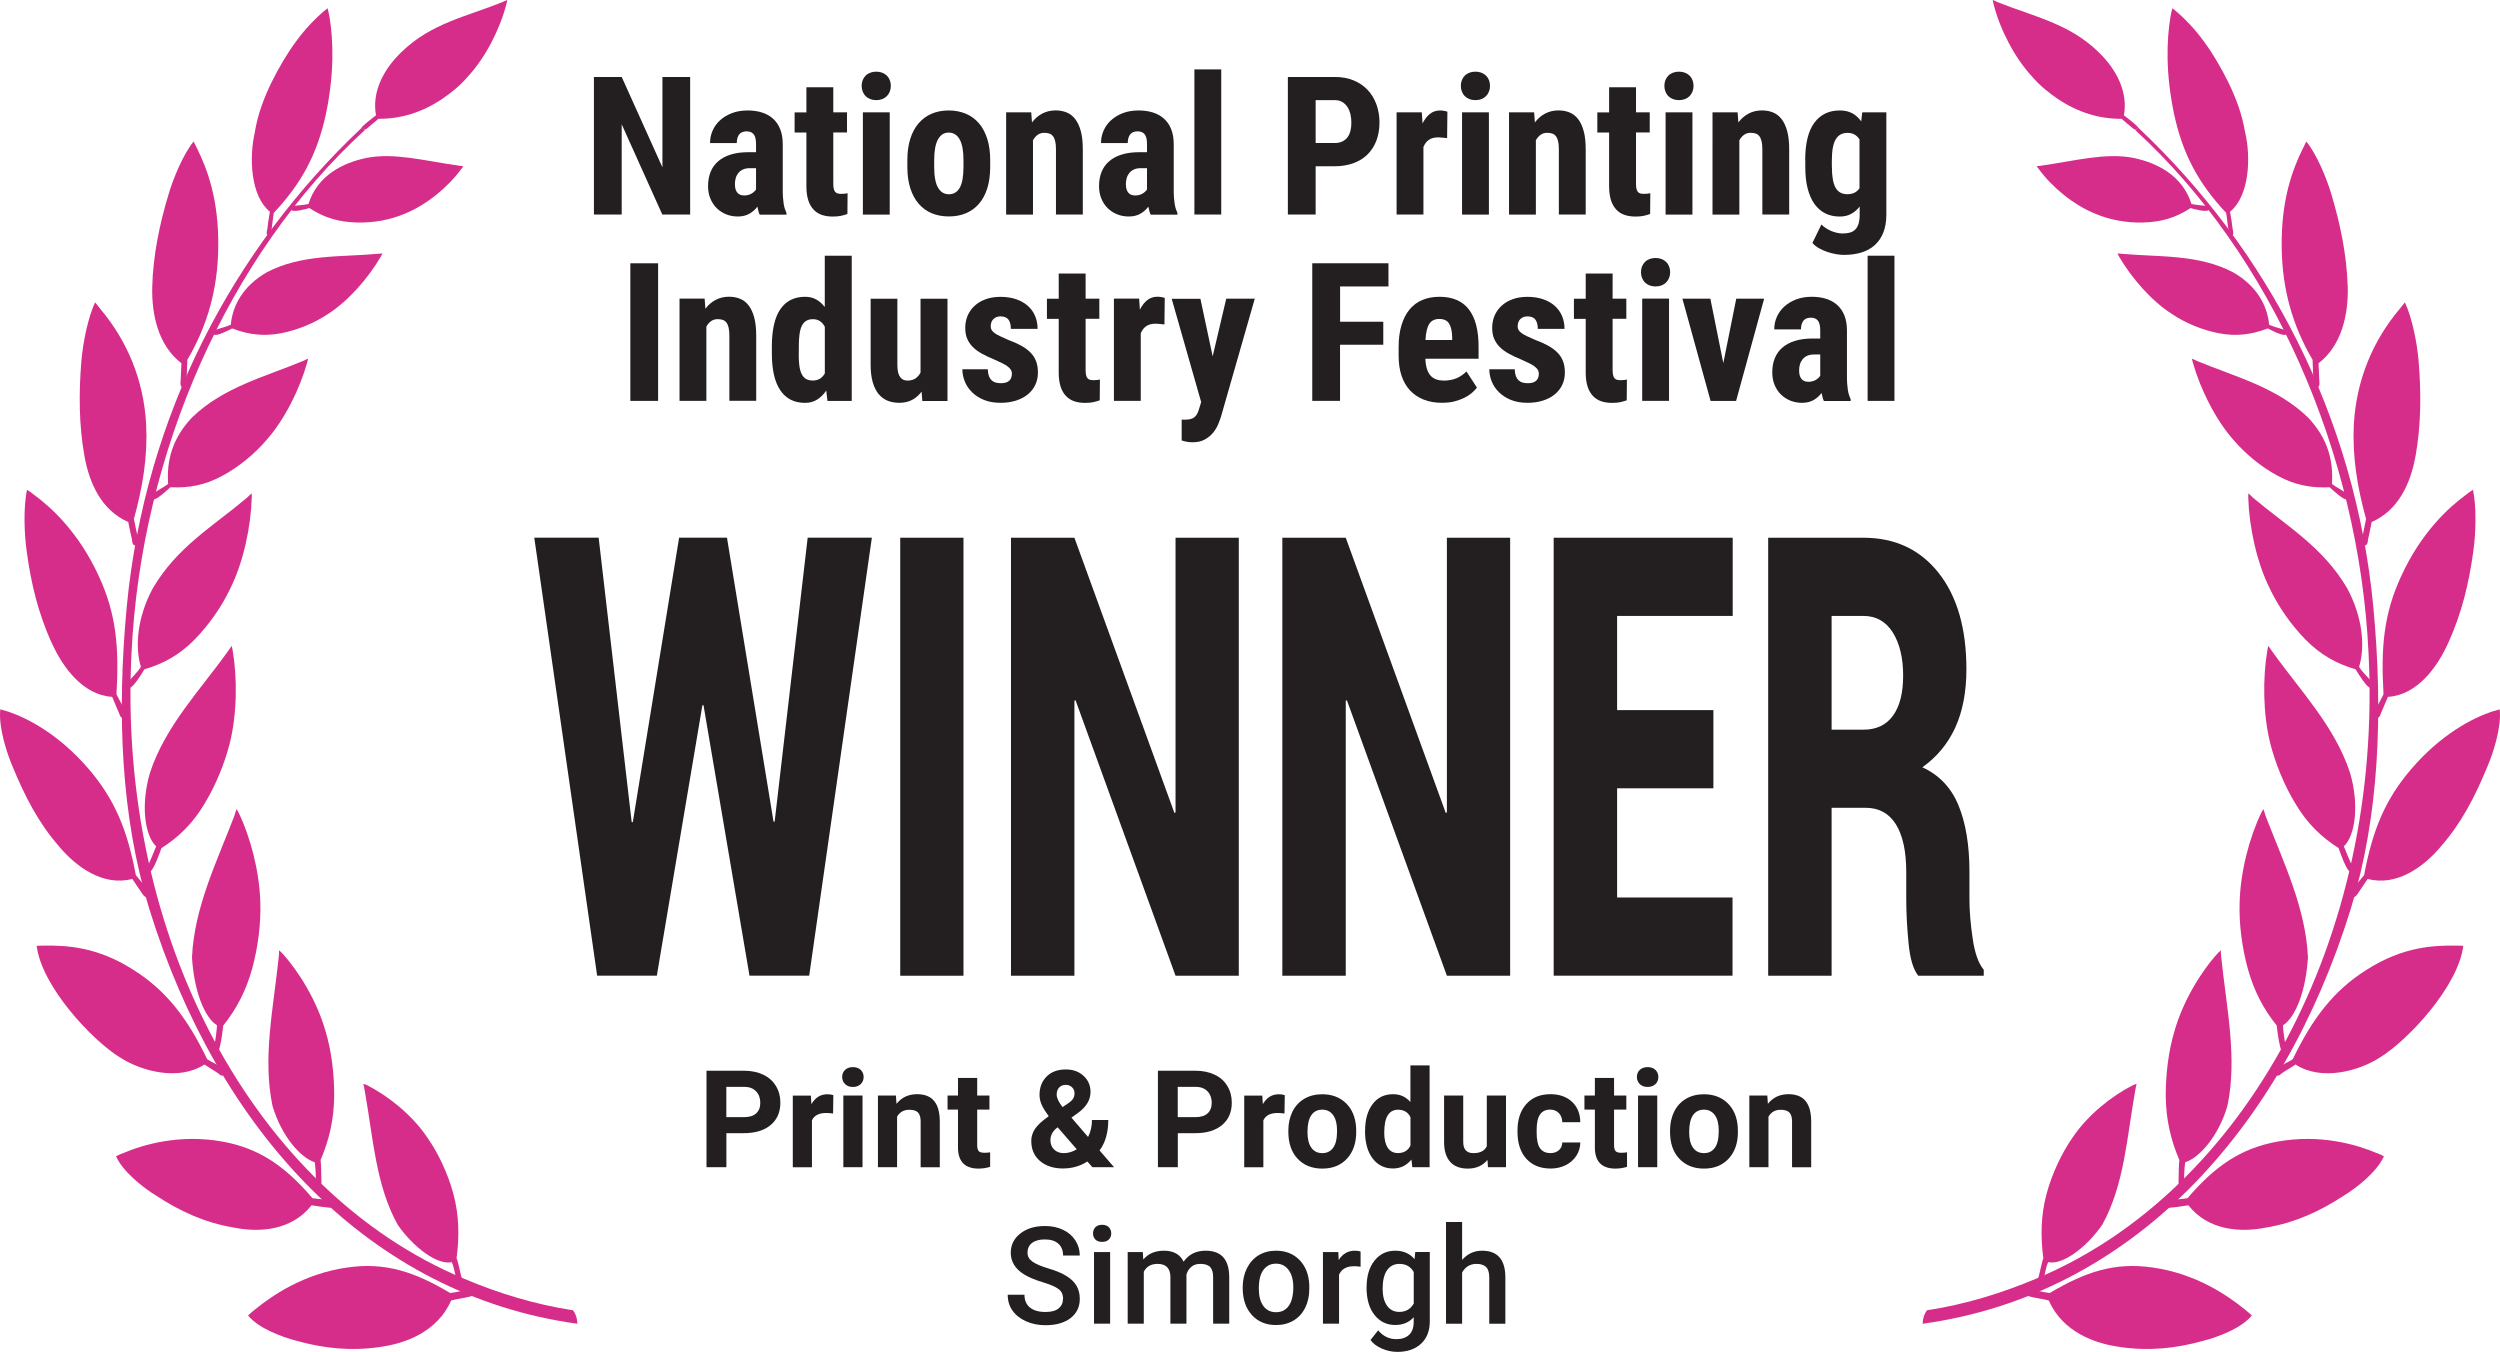 <?xml version="1.0" encoding="UTF-8"?>
<svg xmlns="http://www.w3.org/2000/svg" id="Layer_2" data-name="Layer 2" viewBox="0 0 428.42 231.68">
  <defs>
    <style>
      .cls-1 {
        fill: #231f20;
      }

      .cls-2 {
        fill: #d62d8a;
        fill-rule: evenodd;
      }
    </style>
  </defs>
  <g id="Layer_1-2" data-name="Layer 1">
    <g>
      <g>
        <path class="cls-1" d="M182.18,222.59c0-.73-.26-1.29-.77-1.68s-1.43-.79-2.76-1.19c-1.33-.4-2.39-.85-3.18-1.34-1.51-.95-2.26-2.18-2.26-3.7,0-1.33,.54-2.43,1.63-3.29,1.09-.86,2.5-1.29,4.23-1.29,1.15,0,2.18,.21,3.08,.64,.9,.42,1.61,1.03,2.12,1.81,.51,.78,.77,1.65,.77,2.61h-2.86c0-.86-.27-1.54-.81-2.03-.54-.49-1.32-.73-2.32-.73-.94,0-1.67,.2-2.19,.6-.52,.4-.78,.96-.78,1.68,0,.61,.28,1.11,.84,1.52,.56,.4,1.48,.8,2.77,1.18s2.32,.82,3.1,1.31c.78,.49,1.35,1.05,1.71,1.68s.54,1.37,.54,2.22c0,1.38-.53,2.47-1.58,3.29-1.06,.81-2.49,1.22-4.3,1.22-1.2,0-2.3-.22-3.3-.66s-1.78-1.05-2.34-1.83c-.56-.78-.83-1.69-.83-2.73h2.87c0,.94,.31,1.67,.93,2.18s1.51,.77,2.67,.77c1,0,1.75-.2,2.25-.61s.75-.94,.75-1.61Z"></path>
        <path class="cls-1" d="M187.31,211.37c0-.42,.13-.78,.4-1.06,.27-.28,.65-.42,1.15-.42s.89,.14,1.16,.42c.27,.28,.41,.63,.41,1.06s-.14,.76-.41,1.04-.66,.41-1.16,.41-.88-.14-1.15-.41c-.27-.28-.4-.62-.4-1.04Zm2.93,15.47h-2.76v-12.28h2.76v12.28Z"></path>
        <path class="cls-1" d="M195.84,214.56l.08,1.28c.86-1.01,2.04-1.51,3.54-1.51,1.64,0,2.77,.63,3.37,1.88,.89-1.26,2.15-1.88,3.77-1.88,1.35,0,2.36,.38,3.03,1.12,.66,.75,1,1.85,1.02,3.31v8.07h-2.76v-7.99c0-.78-.17-1.35-.51-1.71-.34-.36-.9-.54-1.69-.54-.63,0-1.14,.17-1.54,.51s-.68,.78-.83,1.32v8.42s-2.75,0-2.75,0v-8.08c-.04-1.45-.78-2.17-2.21-2.17-1.1,0-1.89,.45-2.35,1.35v8.9h-2.76v-12.28h2.6Z"></path>
        <path class="cls-1" d="M212.96,220.59c0-1.2,.24-2.29,.72-3.25,.48-.96,1.15-1.71,2.01-2.23s1.85-.78,2.97-.78c1.66,0,3,.53,4.04,1.6,1.03,1.07,1.59,2.48,1.67,4.25v.65c.01,1.21-.22,2.29-.69,3.25-.47,.95-1.13,1.69-2,2.21-.87,.52-1.87,.78-3,.78-1.73,0-3.12-.58-4.16-1.73-1.04-1.15-1.56-2.69-1.56-4.61v-.14Zm2.76,.24c0,1.26,.26,2.25,.78,2.97,.52,.72,1.25,1.07,2.18,1.07s1.66-.36,2.17-1.09,.78-1.79,.78-3.19c0-1.24-.27-2.23-.8-2.95-.53-.73-1.26-1.09-2.17-1.09s-1.62,.36-2.15,1.07c-.53,.72-.79,1.78-.79,3.21Z"></path>
        <path class="cls-1" d="M233.14,217.08c-.36-.06-.74-.09-1.12-.09-1.26,0-2.12,.48-2.55,1.45v8.4h-2.76v-12.28h2.63l.07,1.37c.67-1.07,1.59-1.6,2.77-1.6,.39,0,.72,.05,.98,.16v2.59Z"></path>
        <path class="cls-1" d="M234.19,220.61c0-1.91,.45-3.43,1.35-4.57s2.09-1.71,3.57-1.71c1.4,0,2.5,.49,3.3,1.46l.12-1.24h2.49v11.91c0,1.61-.5,2.88-1.5,3.81-1,.93-2.36,1.4-4.06,1.4-.9,0-1.78-.19-2.64-.56s-1.51-.86-1.96-1.47l1.31-1.66c.85,1.01,1.89,1.51,3.13,1.51,.92,0,1.64-.25,2.17-.74,.53-.5,.79-1.22,.79-2.19v-.83c-.79,.89-1.85,1.33-3.18,1.33-1.44,0-2.61-.57-3.53-1.71-.91-1.14-1.37-2.72-1.37-4.75Zm2.75,.24c0,1.23,.25,2.2,.76,2.91,.5,.71,1.2,1.06,2.09,1.06,1.11,0,1.94-.48,2.48-1.43v-5.4c-.52-.93-1.34-1.4-2.45-1.4-.91,0-1.61,.36-2.12,1.08-.5,.72-.76,1.78-.76,3.18Z"></path>
        <path class="cls-1" d="M250.57,215.9c.9-1.04,2.04-1.57,3.42-1.57,2.62,0,3.95,1.5,3.98,4.48v8.03h-2.76v-7.92c0-.85-.18-1.45-.55-1.8-.37-.35-.91-.53-1.62-.53-1.1,0-1.93,.49-2.48,1.48v8.78h-2.76v-17.44h2.76v6.49Z"></path>
      </g>
      <g>
        <g>
          <path class="cls-2" d="M329.48,226.85c35.61-4.92,61.55-32.9,73.38-71.14,4.85-15.82,5.57-33.36,3.85-51.74-3.13-32.76-18.19-61.23-40.16-81.98-.08-.1-.13-.13-.15-.04-.07,.1-.25,.2-.35,.26-.12,.07-.15,.01-.07,.15,23.31,21.33,38.28,55.24,39.91,89.52,2.52,48.94-21.26,92.31-56.9,107.22-5.99,2.52-12.24,4.45-18.77,5.44-.45,.59-.73,1.4-.74,2.31"></path>
          <path class="cls-2" d="M418.27,145.09c-2.92,3.46-7.54,6.85-12.53,5.53-.25,.4-1.58,2.31-1.75,2.6-.23,.36-.65,.72-.98,.41-.19-.14-.36-.41-.15-.86,.72-.91,1.44-1.82,2.27-2.79,1.46-7.78,3.6-12.95,8.09-18.2,5.17-6.01,10.49-8.7,13.76-9.82,.49-.14,.92-.26,1.39-.4,.33,3-1.06,7.37-2.14,9.89-2.11,5.08-4.39,9.56-7.96,13.63"></path>
          <path class="cls-2" d="M375.4,35.65c.41,.16,2.84,.8,3.13,.3,.1-.14-.03-.61-.25-.65-.88-.1-1.87-.16-2.73-.34-1.55-4.92-5.92-7.06-9.91-7.89-4.79-.96-10.08,.51-15.73,1.3-.28,.06-.6,.08-.88,.1,.08,.19,.22,.33,.35,.5,2.38,3.24,6.06,6.2,9.69,7.66,2.41,1.03,5.33,1.59,8.19,1.5,2.99-.07,5.53-.76,8.14-2.48"></path>
          <path class="cls-2" d="M366.05,22.2c-.19,.07-.2,.01-.54-.2-.69-.62-1.25-1.01-1.94-1.64-3.84,.03-7.49-1.1-10.94-3.41-1.53-1.04-3.06-2.27-4.34-3.76-3.07-3.3-5.54-8.11-6.67-12.53-.06-.25-.1-.42-.12-.67,.29,.12,.54,.25,.83,.38,6.22,2.48,12.21,3.65,17.2,8.47,3.38,3.22,5.14,7.12,4.44,10.92,.76,.61,1.57,1.18,2.3,1.9,.35,.26-.03,.53-.23,.54"></path>
          <path class="cls-2" d="M388.61,56.28c.41,.22,2.77,1.44,3.11,1.04,.15-.15,.08-.67-.13-.75-.87-.33-1.91-.54-2.73-.92-.33-3.47-2.26-6.73-6.15-8.97-5.91-3.13-12.64-2.61-18.96-3.18-.32-.02-.6-.05-.88-.07,.1,.18,.19,.35,.27,.54,2.12,3.64,5.52,7.57,9.03,9.82,2.33,1.57,5.21,2.76,8.07,3.32,3,.56,5.61,.24,8.37-.83"></path>
          <path class="cls-2" d="M419.61,110.05c-1.93,4.31-5.37,9.05-10.4,9.37-.16,.44-1.08,2.52-1.21,2.85-.11,.45-.43,.94-.85,.73-.18-.07-.39-.32-.34-.78,.5-1.16,1.08-2.06,1.65-3.24-.46-7.92,0-13.72,3.03-20.25,3.44-7.52,8.2-11.83,11.11-13.95,.36-.32,.77-.58,1.19-.85,.66,3.06,.46,7.83,.05,10.58-.77,5.63-1.98,10.49-4.22,15.53"></path>
          <path class="cls-2" d="M413.93,78.21c-.83,4.6-2.91,9.25-7.51,11.25-.05,.48-.57,2.72-.63,3.06,0,.47-.16,1.01-.62,.95-.14-.03-.46-.15-.48-.63,.19-1.2,.54-2.58,.78-3.9-1.54-5.59-2.36-10.7-2.1-16.19,.43-7.7,3.29-14.37,7.82-19.77,.34-.4,.62-.8,.93-1.16,1.27,2.65,2.11,7.19,2.34,9.9,.47,5.53,.45,11.09-.52,16.48"></path>
          <path class="cls-2" d="M402.33,49.15c.11,4.74-1.01,10.04-5.01,13.1,.04,.47,.11,2.78,.14,3.1,.07,.43,.04,1-.42,1.09-.16,.01-.44-.02-.56-.48-.09-1.2-.12-3.01-.18-4.31-3.39-5.76-5.2-12.01-5.29-19.19-.13-8.29,1.93-13.55,3.56-16.88,.21-.45,.44-.9,.66-1.33,1.79,2.18,3.48,6.32,4.25,8.9,1.56,5.17,2.69,10.55,2.84,16"></path>
          <path class="cls-2" d="M384.74,22.63c1.03,4.44,.72,10.97-2.58,13.65,.12,.58,.41,2.56,.45,2.99,.11,.47,.22,.94-.16,1.12-.16,.06-.28,.06-.47-.35-.21-1.23-.28-2.28-.49-3.56-4.73-5.04-7.42-10.03-8.9-16.83-1.51-7.12-1.3-12.8-.64-16.78,.07-.48,.2-.97,.33-1.46,4.16,3.32,7.1,7.7,9.59,12.7,1.31,2.7,2.36,5.49,2.86,8.52"></path>
          <path class="cls-2" d="M399.22,83.49c.37,.35,2.5,2.36,3.01,2.09,.14-.12,.24-.79,.01-.92-.81-.65-1.82-1.11-2.62-1.73,.26-3.85-.62-7.72-4.11-11.4-5.38-5.2-12.5-6.96-18.98-9.66-.29-.13-.59-.29-.91-.41,.06,.24,.11,.47,.17,.71,1.27,4.46,3.83,9.69,6.95,13.21,2.02,2.37,4.74,4.63,7.58,6.15,2.95,1.61,5.79,2.13,8.9,1.97"></path>
          <path class="cls-2" d="M403.69,114.72c.3,.51,1.97,3.26,2.52,3.12,.21,0,.44-.66,.27-.92-.71-.92-1.59-1.67-2.21-2.64,1.09-3.52,.58-8.61-2.04-13.47-4.17-7.09-10.23-10.55-16.13-15.51-.26-.26-.52-.49-.79-.76-.03,.24-.05,.48-.03,.77,.14,4.87,1.4,10.97,3.69,15.55,1.47,3.11,3.65,6.22,6.15,8.78,2.62,2.64,5.35,4.12,8.57,5.06"></path>
          <path class="cls-2" d="M400.76,145.35c.21,.61,1.36,3.87,1.94,4,.19-.02,.56-.52,.42-.85-.48-1.08-1.01-2.33-1.46-3.46,1.98-1.87,2.66-7.14,1.06-12.62-2.66-8.05-8.58-14.11-13.34-20.79-.22-.32-.44-.64-.67-.95-.07,.24-.1,.49-.15,.72-.81,4.7-.78,10.94,.5,16.02,.86,3.39,2.36,7.12,4.32,10.33,2.02,3.38,4.4,5.69,7.38,7.59"></path>
          <path class="cls-2" d="M407.9,181.18c-3.6,2.36-10.08,4.14-14.53,1.24-.34,.27-2.21,1.37-2.42,1.57-.31,.32-.78,.54-1.05,.08-.15-.19-.25-.51,.06-.86,.91-.65,1.95-1.06,2.95-1.7,3.39-7.04,7.05-11.8,12.62-15.3,6.39-4.1,11.72-4.17,15.16-4.17,.49,0,.94,.02,1.44,.04-.86,6.96-9.45,16.14-14.24,19.11"></path>
          <path class="cls-2" d="M390.17,175.75c.03,.43,.26,2.44,.58,3.64,.1,.34,.14,.87,.61,.68,.2-.05,.37-.45,.36-.65-.23-1.18-.42-2.52-.5-3.71,2.22-1.4,3.95-6.02,4.29-11.65-.39-8.55-4.21-16.28-7.29-24.32-.09-.35-.21-.73-.35-1.1-.12,.18-.22,.4-.33,.58-2.05,4.22-3.61,10.14-3.74,15.47-.12,3.49,.37,7.55,1.4,11.31,1.07,3.84,2.67,6.89,4.97,9.76"></path>
          <path class="cls-2" d="M388.31,210.37c-4.14,.83-9.78,.63-13.29-3.82-.88,.13-2.32,.36-3.24,.42-.25,.02-.45-.15-.56-.5-.07-.22,0-.52,.43-.73,1.04-.24,2.1-.21,3.22-.41,4.67-5.46,9.09-8.55,15.43-9.7,7.36-1.33,13.6,.54,16.89,1.93,.46,.16,.93,.36,1.34,.59-1.18,2.66-4.65,5.38-6.79,6.69-4.13,2.72-8.41,4.7-13.42,5.53"></path>
          <path class="cls-2" d="M373.47,198.82c-.07,.49-.14,2.4-.14,3.68,.03,.34-.07,.84,.42,.85,.22-.01,.47-.27,.49-.51,.08-1.2,.04-2.45,.24-3.67,2.46-.78,5.72-4.51,7.23-9.65,1.73-8.26-.16-16.76-1.06-25.47-.06-.37-.05-.78-.07-1.2-.15,.16-.35,.32-.49,.47-3.01,3.28-6.03,8.37-7.45,13.36-.99,3.26-1.52,7.3-1.5,11.17,.05,4.07,.85,7.48,2.34,10.96"></path>
          <path class="cls-2" d="M350.18,215.63c-.21,.35-.5,1.94-.82,3.18-.09,.27-.27,.72,.14,.9,.22,.09,.53-.09,.59-.28,.42-1.04,.42-2.1,.91-3.14,2.4,.56,6.55-2.47,9.28-6.44,3.77-6.84,4.18-14.88,5.64-23.01,.05-.39,.15-.73,.23-1.11-.18,.04-.39,.15-.59,.21-3.62,1.84-7.73,5.05-10.39,9-1.8,2.57-3.5,6.1-4.46,9.67-.99,3.72-1.03,7.28-.55,11.02"></path>
          <path class="cls-2" d="M363.26,230.82c-4.23-.57-9.76-2.52-12.17-7.96-.85-.25-2.36-.42-3.27-.68-.25-.05-.39-.31-.42-.66-.01-.19,.13-.49,.57-.55,1.07,.15,2.09,.48,3.29,.61,6.17-3.66,11.16-5.31,17.63-4.37,7.47,1.06,12.87,4.81,15.79,7.18,.42,.35,.83,.66,1.21,1.04-1.8,2.22-5.83,3.69-8.21,4.31-4.69,1.32-9.3,1.83-14.43,1.09"></path>
        </g>
        <g>
          <path class="cls-2" d="M98.94,226.85c-35.6-4.92-61.55-32.9-73.37-71.14-4.85-15.82-5.57-33.36-3.85-51.74,3.13-32.76,18.19-61.23,40.16-81.98,.08-.1,.13-.13,.15-.04,.07,.1,.25,.2,.35,.26,.12,.07,.16,.01,.07,.15-23.31,21.33-38.28,55.24-39.91,89.52-2.52,48.94,21.26,92.31,56.9,107.22,5.98,2.52,12.23,4.45,18.76,5.44,.45,.59,.73,1.4,.74,2.31"></path>
          <path class="cls-2" d="M10.15,145.09c2.92,3.46,7.53,6.85,12.52,5.53,.25,.4,1.58,2.31,1.76,2.6,.22,.36,.64,.72,.97,.41,.19-.14,.36-.41,.16-.86-.72-.91-1.45-1.82-2.28-2.79-1.46-7.78-3.6-12.95-8.08-18.2-5.17-6.01-10.49-8.7-13.76-9.82-.49-.14-.92-.26-1.39-.4-.32,3,1.06,7.37,2.14,9.89,2.11,5.08,4.39,9.56,7.96,13.63"></path>
          <path class="cls-2" d="M53.01,35.65c-.41,.16-2.83,.8-3.13,.3-.1-.14,.04-.61,.25-.65,.88-.1,1.88-.16,2.73-.34,1.55-4.92,5.92-7.06,9.91-7.89,4.79-.96,10.08,.51,15.74,1.3,.28,.06,.6,.08,.88,.1-.08,.19-.22,.33-.35,.5-2.38,3.24-6.06,6.2-9.69,7.66-2.42,1.03-5.33,1.59-8.19,1.5-2.99-.07-5.54-.76-8.14-2.48"></path>
          <path class="cls-2" d="M62.37,22.2c.19,.07,.2,.01,.54-.2,.68-.62,1.25-1.01,1.93-1.64,3.85,.03,7.49-1.1,10.94-3.41,1.53-1.04,3.06-2.27,4.34-3.76,3.06-3.3,5.53-8.11,6.67-12.53,.06-.25,.1-.42,.12-.67-.28,.12-.54,.25-.83,.38-6.21,2.48-12.21,3.65-17.2,8.47-3.38,3.22-5.15,7.12-4.44,10.92-.77,.61-1.58,1.18-2.31,1.9-.35,.26,.04,.53,.23,.54"></path>
          <path class="cls-2" d="M39.8,56.28c-.41,.22-2.77,1.44-3.11,1.04-.15-.15-.08-.67,.13-.75,.87-.33,1.9-.54,2.73-.92,.32-3.47,2.26-6.73,6.14-8.97,5.91-3.13,12.64-2.61,18.96-3.18,.32-.02,.6-.05,.88-.07-.09,.18-.19,.35-.27,.54-2.12,3.64-5.52,7.57-9.03,9.82-2.33,1.57-5.22,2.76-8.08,3.32-2.99,.56-5.6,.24-8.37-.83"></path>
          <path class="cls-2" d="M8.81,110.05c1.93,4.31,5.37,9.05,10.41,9.37,.16,.44,1.08,2.52,1.21,2.85,.1,.45,.42,.94,.84,.73,.18-.07,.39-.32,.34-.78-.49-1.16-1.08-2.06-1.65-3.24,.46-7.92,0-13.72-3.03-20.25-3.44-7.52-8.2-11.83-11.11-13.95-.36-.32-.77-.58-1.19-.85-.66,3.06-.46,7.83-.05,10.58,.76,5.63,1.97,10.49,4.21,15.53"></path>
          <path class="cls-2" d="M14.48,78.21c.84,4.6,2.9,9.25,7.51,11.25,.05,.48,.58,2.72,.64,3.06,0,.47,.16,1.01,.62,.95,.14-.03,.46-.15,.48-.63-.19-1.2-.54-2.58-.78-3.9,1.53-5.59,2.37-10.7,2.1-16.19-.42-7.7-3.3-14.37-7.82-19.77-.34-.4-.62-.8-.93-1.16-1.27,2.65-2.11,7.19-2.34,9.9-.47,5.53-.45,11.09,.52,16.48"></path>
          <path class="cls-2" d="M26.09,49.15c-.12,4.74,1.01,10.04,5,13.1-.03,.47-.12,2.78-.14,3.1-.07,.43-.03,1,.42,1.09,.16,.01,.45-.02,.55-.48,.09-1.2,.13-3.01,.19-4.31,3.39-5.76,5.2-12.01,5.29-19.19,.13-8.29-1.93-13.55-3.56-16.88-.22-.45-.44-.9-.66-1.33-1.79,2.18-3.48,6.32-4.25,8.9-1.57,5.17-2.7,10.55-2.84,16"></path>
          <path class="cls-2" d="M43.68,22.63c-1.03,4.44-.73,10.97,2.57,13.65-.12,.58-.41,2.56-.44,2.99-.12,.47-.23,.94,.15,1.12,.16,.06,.28,.06,.47-.35,.21-1.23,.28-2.28,.49-3.56,4.74-5.04,7.42-10.03,8.91-16.83,1.5-7.12,1.29-12.8,.63-16.78-.07-.48-.2-.97-.33-1.46-4.16,3.32-7.1,7.7-9.6,12.7-1.31,2.7-2.36,5.49-2.86,8.52"></path>
          <path class="cls-2" d="M29.2,83.49c-.38,.35-2.5,2.36-3.01,2.09-.14-.12-.24-.79-.01-.92,.81-.65,1.82-1.11,2.63-1.73-.26-3.85,.61-7.72,4.11-11.4,5.38-5.2,12.5-6.96,18.98-9.66,.29-.13,.59-.29,.91-.41-.06,.24-.11,.47-.18,.71-1.26,4.46-3.82,9.69-6.94,13.21-2.02,2.37-4.74,4.63-7.58,6.15-2.95,1.61-5.79,2.13-8.9,1.97"></path>
          <path class="cls-2" d="M24.73,114.72c-.29,.51-1.97,3.26-2.52,3.12-.22,0-.45-.66-.27-.92,.71-.92,1.59-1.67,2.21-2.64-1.09-3.52-.58-8.61,2.04-13.47,4.17-7.09,10.23-10.55,16.13-15.51,.26-.26,.52-.49,.79-.76,.03,.24,.05,.48,.03,.77-.14,4.87-1.4,10.97-3.68,15.55-1.47,3.11-3.65,6.22-6.15,8.78-2.61,2.64-5.35,4.12-8.57,5.06"></path>
          <path class="cls-2" d="M27.66,145.35c-.21,.61-1.36,3.87-1.94,4-.19-.02-.57-.52-.42-.85,.48-1.08,1.01-2.33,1.46-3.46-1.98-1.87-2.66-7.14-1.06-12.62,2.66-8.05,8.58-14.11,13.34-20.79,.23-.32,.44-.64,.67-.95,.07,.24,.1,.49,.15,.72,.82,4.7,.78,10.94-.5,16.02-.86,3.39-2.37,7.12-4.32,10.33-2.01,3.38-4.4,5.69-7.37,7.59"></path>
          <path class="cls-2" d="M20.52,181.18c3.6,2.36,10.07,4.14,14.52,1.24,.34,.27,2.21,1.37,2.42,1.57,.31,.32,.78,.54,1.05,.08,.16-.19,.25-.51-.06-.86-.92-.65-1.96-1.06-2.95-1.7-3.39-7.04-7.05-11.8-12.63-15.3-6.39-4.1-11.72-4.17-15.16-4.17-.49,0-.95,.02-1.43,.04,.86,6.96,9.45,16.14,14.24,19.11"></path>
          <path class="cls-2" d="M38.25,175.75c-.04,.43-.26,2.44-.58,3.64-.1,.34-.14,.87-.61,.68-.21-.05-.38-.45-.37-.65,.24-1.18,.42-2.52,.5-3.71-2.22-1.4-3.95-6.02-4.29-11.65,.39-8.55,4.21-16.28,7.29-24.32,.09-.35,.21-.73,.35-1.1,.12,.18,.21,.4,.33,.58,2.05,4.22,3.61,10.14,3.74,15.47,.12,3.49-.37,7.55-1.4,11.31-1.07,3.84-2.67,6.89-4.96,9.76"></path>
          <path class="cls-2" d="M40.1,210.37c4.14,.83,9.78,.63,13.29-3.82,.88,.13,2.32,.36,3.25,.42,.25,.02,.45-.15,.55-.5,.07-.22,0-.52-.42-.73-1.04-.24-2.1-.21-3.22-.41-4.67-5.46-9.09-8.55-15.43-9.7-7.36-1.33-13.6,.54-16.9,1.93-.46,.16-.93,.36-1.34,.59,1.19,2.66,4.65,5.38,6.8,6.69,4.13,2.72,8.4,4.7,13.42,5.53"></path>
          <path class="cls-2" d="M54.94,198.82c.07,.49,.14,2.4,.14,3.68-.03,.34,.07,.84-.42,.85-.22-.01-.47-.27-.49-.51-.08-1.2-.03-2.45-.24-3.67-2.46-.78-5.71-4.51-7.23-9.65-1.73-8.26,.16-16.76,1.06-25.47,.06-.37,.05-.78,.07-1.2,.15,.16,.35,.32,.5,.47,3.01,3.28,6.02,8.37,7.45,13.36,.99,3.26,1.52,7.3,1.49,11.17-.05,4.07-.85,7.48-2.34,10.96"></path>
          <path class="cls-2" d="M78.24,215.63c.21,.35,.5,1.94,.82,3.18,.09,.27,.27,.72-.14,.9-.22,.09-.52-.09-.59-.28-.43-1.04-.43-2.1-.92-3.14-2.39,.56-6.55-2.47-9.28-6.44-3.77-6.84-4.18-14.88-5.64-23.01-.05-.39-.15-.73-.23-1.11,.19,.04,.39,.15,.59,.21,3.62,1.84,7.73,5.05,10.38,9,1.81,2.57,3.51,6.1,4.47,9.67,.99,3.72,1.03,7.28,.54,11.02"></path>
          <path class="cls-2" d="M65.15,230.82c4.24-.57,9.76-2.52,12.17-7.96,.85-.25,2.35-.42,3.27-.68,.25-.05,.39-.31,.42-.66,.01-.19-.13-.49-.57-.55-1.07,.15-2.1,.48-3.29,.61-6.17-3.66-11.16-5.31-17.64-4.37-7.46,1.06-12.87,4.81-15.79,7.18-.43,.35-.83,.66-1.21,1.04,1.8,2.22,5.83,3.69,8.21,4.31,4.69,1.32,9.3,1.83,14.43,1.09"></path>
        </g>
      </g>
      <g>
        <path class="cls-1" d="M132.56,140.81h.19l5.66-48.67h11l-10.74,75.06h-10.23l-7.88-46.35h-.19l-7.81,46.35h-10.23l-10.77-75.06h11.03l5.66,48.72,.19,.05,7.94-48.77h8.2l7.98,48.67Z"></path>
        <path class="cls-1" d="M165.11,167.21h-10.84V92.15h10.84v75.06Z"></path>
        <path class="cls-1" d="M212.29,167.21h-10.84l-17.14-47.22-.19,.1v47.12h-10.87V92.15h10.87l17.14,47.17,.19-.1v-47.07h10.84v75.06Z"></path>
        <path class="cls-1" d="M258.79,167.21h-10.84l-17.14-47.22-.19,.1v47.12h-10.87V92.15h10.87l17.14,47.17,.19-.1v-47.07h10.84v75.06Z"></path>
        <path class="cls-1" d="M293.62,135.09h-16.5v18.71h19.78v13.4h-30.65V92.15h30.68v13.4h-19.81v16.14h16.5v13.4Z"></path>
        <path class="cls-1" d="M313.88,138.44v28.77h-10.87V92.15h16.31c5.42,0,9.72,2.01,12.9,6.03,3.17,4.02,4.76,9.52,4.76,16.5,0,3.88-.64,7.22-1.91,10-1.28,2.78-3.16,5.05-5.64,6.81,2.87,1.31,4.94,3.48,6.19,6.52,1.25,3.04,1.88,6.83,1.88,11.37v4.74c0,1.96,.18,4.19,.55,6.7,.36,2.51,1,4.3,1.9,5.36v1.03h-11.22c-.86-1.06-1.42-2.94-1.67-5.62-.26-2.68-.39-5.21-.39-7.58v-4.54c0-3.57-.59-6.31-1.77-8.2-1.18-1.89-2.91-2.84-5.18-2.84h-5.82Zm0-13.4h5.5c2.19,0,3.86-.8,5.02-2.4s1.74-3.89,1.74-6.88-.6-5.52-1.79-7.4c-1.19-1.87-2.87-2.81-5.03-2.81h-5.44v19.49Z"></path>
      </g>
      <g>
        <path class="cls-1" d="M118.26,36.77h-4.76l-6.96-15.47v15.47h-4.76V13.19h4.76l6.98,15.49V13.19h4.75v23.58Z"></path>
        <path class="cls-1" d="M130.18,36.77c-.09-.18-.16-.39-.22-.62-.06-.23-.12-.48-.17-.74-.35,.48-.79,.88-1.34,1.2-.55,.32-1.21,.49-2,.49-.71,0-1.38-.12-2-.37-.62-.25-1.16-.6-1.62-1.05s-.82-1-1.09-1.64-.4-1.36-.4-2.16c0-.89,.14-1.69,.43-2.41,.29-.72,.72-1.33,1.3-1.83,.58-.5,1.3-.89,2.17-1.16,.87-.27,1.89-.4,3.07-.4h1.25v-1.41c0-.79-.14-1.34-.41-1.67-.27-.32-.66-.49-1.18-.49-.59,0-1.03,.18-1.3,.53s-.41,.85-.41,1.48h-4.58c0-.77,.15-1.49,.45-2.16,.3-.67,.73-1.27,1.29-1.77,.56-.51,1.24-.91,2.02-1.21,.79-.3,1.68-.45,2.67-.45,.88,0,1.68,.11,2.41,.33,.73,.22,1.37,.57,1.91,1.04,.54,.47,.96,1.07,1.26,1.8s.45,1.61,.45,2.63v7.78c0,.51,.01,.96,.04,1.35,.03,.39,.07,.75,.12,1.07,.05,.32,.12,.6,.2,.86,.08,.25,.18,.49,.28,.72v.28h-4.62Zm-2.71-3.27c.51,0,.94-.1,1.3-.31s.62-.45,.79-.73v-3.64h-1.09c-.43,0-.8,.07-1.12,.21-.31,.14-.58,.33-.79,.58-.21,.25-.37,.54-.47,.87-.1,.33-.15,.69-.15,1.07,0,.64,.13,1.12,.4,1.45,.26,.33,.64,.49,1.13,.49Z"></path>
        <path class="cls-1" d="M142.8,14.94v4.31h2.35v3.45h-2.35v8.7c0,.37,.02,.67,.07,.91,.05,.24,.13,.42,.24,.56,.11,.14,.26,.23,.43,.28,.17,.05,.38,.07,.63,.07,.23,0,.43-.01,.62-.03,.19-.02,.34-.05,.46-.08l-.03,3.56c-.35,.13-.72,.23-1.12,.32s-.87,.12-1.41,.12c-.68,0-1.3-.09-1.85-.28s-1.02-.49-1.42-.91c-.39-.42-.7-.95-.91-1.61-.21-.66-.32-1.45-.32-2.38v-9.22h-2.02v-3.45h2.02v-4.31h4.58Z"></path>
        <path class="cls-1" d="M147.66,14.71c0-.36,.06-.68,.18-.98,.12-.3,.29-.55,.5-.77,.22-.22,.48-.38,.79-.5s.65-.18,1.03-.18,.72,.06,1.03,.18c.31,.12,.57,.29,.79,.5,.22,.22,.38,.47,.5,.77,.12,.3,.18,.62,.18,.98s-.06,.68-.18,.98c-.12,.3-.29,.56-.5,.78-.22,.22-.48,.39-.79,.51-.31,.12-.65,.18-1.03,.18s-.72-.06-1.03-.18c-.31-.12-.57-.29-.79-.51-.22-.22-.38-.48-.5-.78-.12-.3-.18-.62-.18-.98Zm4.81,22.06h-4.6V19.25h4.6v17.53Z"></path>
        <path class="cls-1" d="M155.49,27.44c0-1.37,.17-2.59,.5-3.64,.33-1.06,.81-1.95,1.43-2.67s1.36-1.27,2.23-1.64,1.84-.56,2.92-.56,2.07,.19,2.95,.56,1.62,.92,2.24,1.64,1.09,1.61,1.43,2.67c.33,1.06,.5,2.27,.5,3.64v1.15c0,1.38-.17,2.6-.49,3.65-.33,1.05-.8,1.94-1.42,2.66-.62,.72-1.36,1.27-2.24,1.64-.87,.37-1.85,.55-2.93,.55s-2.07-.18-2.95-.55c-.87-.37-1.62-.91-2.24-1.64-.62-.72-1.09-1.61-1.43-2.66-.33-1.05-.5-2.27-.5-3.65v-1.15Zm4.6,1.15c0,1.63,.22,2.82,.66,3.57,.44,.75,1.06,1.13,1.85,1.13,.83,0,1.46-.38,1.88-1.13,.42-.75,.63-1.94,.63-3.57v-1.15c0-1.6-.22-2.78-.66-3.56s-1.07-1.16-1.88-1.16-1.38,.39-1.82,1.16-.66,1.96-.66,3.56v1.15Z"></path>
        <path class="cls-1" d="M176.72,19.25l.13,1.73c.51-.67,1.1-1.18,1.78-1.53,.68-.35,1.44-.53,2.28-.53,.68,0,1.31,.12,1.88,.35,.57,.23,1.06,.61,1.47,1.14,.41,.53,.73,1.22,.96,2.07,.23,.85,.34,1.9,.34,3.14v11.14h-4.6v-11.16c0-.56-.04-1.03-.13-1.39s-.21-.66-.38-.87c-.17-.22-.38-.37-.62-.45s-.54-.13-.87-.13c-.43,0-.81,.11-1.13,.34-.32,.23-.59,.54-.81,.94v12.73h-4.6V19.25h4.31Z"></path>
        <path class="cls-1" d="M197.18,36.77c-.09-.18-.16-.39-.22-.62-.06-.23-.12-.48-.17-.74-.35,.48-.79,.88-1.34,1.2-.55,.32-1.21,.49-2,.49-.71,0-1.38-.12-2-.37-.62-.25-1.16-.6-1.62-1.05s-.82-1-1.09-1.64-.4-1.36-.4-2.16c0-.89,.14-1.69,.43-2.41,.29-.72,.72-1.33,1.3-1.83,.58-.5,1.3-.89,2.17-1.16,.87-.27,1.89-.4,3.07-.4h1.25v-1.41c0-.79-.14-1.34-.41-1.67-.27-.32-.66-.49-1.18-.49-.59,0-1.03,.18-1.3,.53s-.41,.85-.41,1.48h-4.58c0-.77,.15-1.49,.45-2.16,.3-.67,.73-1.27,1.29-1.77,.56-.51,1.24-.91,2.02-1.21,.79-.3,1.68-.45,2.67-.45,.88,0,1.68,.11,2.41,.33,.73,.22,1.37,.57,1.91,1.04,.54,.47,.96,1.07,1.26,1.8s.45,1.61,.45,2.63v7.78c0,.51,.01,.96,.04,1.35,.03,.39,.07,.75,.12,1.07,.05,.32,.12,.6,.2,.86,.08,.25,.18,.49,.28,.72v.28h-4.62Zm-2.71-3.27c.51,0,.94-.1,1.3-.31s.62-.45,.79-.73v-3.64h-1.09c-.43,0-.8,.07-1.12,.21-.31,.14-.58,.33-.79,.58-.21,.25-.37,.54-.47,.87-.1,.33-.15,.69-.15,1.07,0,.64,.13,1.12,.4,1.45,.26,.33,.64,.49,1.13,.49Z"></path>
        <path class="cls-1" d="M209.28,36.77h-4.6V11.89h4.6v24.88Z"></path>
        <path class="cls-1" d="M225.46,28.48v8.29h-4.76V13.19h8.03c1.2,0,2.27,.19,3.22,.58,.94,.39,1.75,.93,2.41,1.63,.66,.7,1.16,1.52,1.51,2.48,.35,.96,.53,2,.53,3.12s-.18,2.18-.53,3.1c-.35,.92-.86,1.71-1.51,2.36s-1.46,1.15-2.41,1.5-2.02,.53-3.21,.53h-3.27Zm0-3.97h3.27c.5,0,.93-.09,1.29-.26,.36-.17,.66-.41,.89-.72,.23-.31,.4-.67,.51-1.1,.11-.43,.16-.89,.16-1.4s-.05-.99-.16-1.46c-.11-.46-.28-.87-.51-1.23-.23-.36-.53-.64-.89-.86-.36-.22-.79-.32-1.29-.32h-3.27v7.35Z"></path>
        <path class="cls-1" d="M247.99,23.67c-.21-.02-.46-.05-.75-.08-.3-.03-.55-.05-.77-.05-.66,0-1.19,.14-1.6,.42-.41,.28-.72,.69-.94,1.23v11.58h-4.6V19.25h4.32l.13,1.9c.35-.7,.77-1.25,1.27-1.64,.5-.39,1.08-.58,1.73-.58,.21,0,.43,.02,.67,.06,.24,.04,.44,.09,.59,.15l-.05,4.54Z"></path>
        <path class="cls-1" d="M250.34,14.71c0-.36,.06-.68,.18-.98,.12-.3,.29-.55,.5-.77,.22-.22,.48-.38,.79-.5s.65-.18,1.03-.18,.72,.06,1.03,.18c.31,.12,.57,.29,.79,.5,.22,.22,.38,.47,.5,.77,.12,.3,.18,.62,.18,.98s-.06,.68-.18,.98c-.12,.3-.29,.56-.5,.78-.22,.22-.48,.39-.79,.51-.31,.12-.65,.18-1.03,.18s-.72-.06-1.03-.18c-.31-.12-.57-.29-.79-.51-.22-.22-.38-.48-.5-.78-.12-.3-.18-.62-.18-.98Zm4.81,22.06h-4.6V19.25h4.6v17.53Z"></path>
        <path class="cls-1" d="M262.9,19.25l.13,1.73c.51-.67,1.1-1.18,1.78-1.53,.68-.35,1.44-.53,2.28-.53,.68,0,1.31,.12,1.88,.35,.57,.23,1.06,.61,1.47,1.14,.41,.53,.73,1.22,.96,2.07,.23,.85,.34,1.9,.34,3.14v11.14h-4.6v-11.16c0-.56-.04-1.03-.13-1.39s-.21-.66-.38-.87c-.17-.22-.38-.37-.62-.45s-.54-.13-.87-.13c-.43,0-.81,.11-1.13,.34-.32,.23-.59,.54-.81,.94v12.73h-4.6V19.25h4.31Z"></path>
        <path class="cls-1" d="M280.36,14.94v4.31h2.35v3.45h-2.35v8.7c0,.37,.02,.67,.07,.91,.05,.24,.13,.42,.24,.56,.11,.14,.26,.23,.43,.28,.17,.05,.38,.07,.63,.07,.23,0,.43-.01,.62-.03,.19-.02,.34-.05,.46-.08l-.03,3.56c-.35,.13-.72,.23-1.12,.32s-.87,.12-1.41,.12c-.68,0-1.3-.09-1.85-.28s-1.02-.49-1.42-.91c-.39-.42-.7-.95-.91-1.61-.21-.66-.32-1.45-.32-2.38v-9.22h-2.02v-3.45h2.02v-4.31h4.58Z"></path>
        <path class="cls-1" d="M285.22,14.71c0-.36,.06-.68,.18-.98,.12-.3,.29-.55,.5-.77,.22-.22,.48-.38,.79-.5s.65-.18,1.03-.18,.72,.06,1.03,.18c.31,.12,.57,.29,.79,.5,.22,.22,.38,.47,.5,.77,.12,.3,.18,.62,.18,.98s-.06,.68-.18,.98c-.12,.3-.29,.56-.5,.78-.22,.22-.48,.39-.79,.51-.31,.12-.65,.18-1.03,.18s-.72-.06-1.03-.18c-.31-.12-.57-.29-.79-.51-.22-.22-.38-.48-.5-.78-.12-.3-.18-.62-.18-.98Zm4.81,22.06h-4.6V19.25h4.6v17.53Z"></path>
        <path class="cls-1" d="M297.77,19.25l.13,1.73c.51-.67,1.1-1.18,1.78-1.53,.68-.35,1.44-.53,2.28-.53,.68,0,1.31,.12,1.88,.35,.57,.23,1.06,.61,1.47,1.14,.41,.53,.73,1.22,.96,2.07,.23,.85,.34,1.9,.34,3.14v11.14h-4.6v-11.16c0-.56-.04-1.03-.13-1.39s-.21-.66-.38-.87c-.17-.22-.38-.37-.62-.45s-.54-.13-.87-.13c-.43,0-.81,.11-1.13,.34-.32,.23-.59,.54-.81,.94v12.73h-4.6V19.25h4.31Z"></path>
        <path class="cls-1" d="M309.35,27.48c0-2.87,.52-5.02,1.56-6.43s2.49-2.12,4.36-2.12c.85,0,1.58,.17,2.17,.49,.59,.33,1.1,.79,1.51,1.38l.18-1.55h4.13v17.53c0,1.2-.18,2.23-.53,3.1-.35,.87-.85,1.58-1.48,2.15-.64,.56-1.4,.98-2.29,1.25-.89,.27-1.88,.4-2.97,.4-.41,0-.86-.04-1.36-.13-.5-.09-.99-.21-1.49-.38-.5-.17-.97-.38-1.42-.63-.45-.25-.82-.55-1.13-.9l1.54-3.17c.21,.22,.45,.42,.74,.61s.59,.35,.91,.49c.32,.14,.65,.24,1,.32s.68,.12,1,.12c.46,0,.88-.05,1.24-.15,.36-.1,.67-.28,.92-.53s.43-.58,.56-.99c.12-.41,.19-.92,.19-1.54v-1.41c-.42,.55-.91,.97-1.47,1.27s-1.21,.45-1.95,.45c-.93,0-1.76-.18-2.49-.55-.73-.37-1.34-.91-1.85-1.62-.5-.71-.89-1.6-1.16-2.65-.27-1.05-.4-2.27-.4-3.65v-1.15Zm4.58,1.15c0,1.62,.21,2.8,.63,3.54,.42,.74,1.09,1.11,2.01,1.11,.5,0,.92-.09,1.26-.27,.34-.18,.62-.43,.83-.75v-8.37c-.23-.36-.51-.63-.85-.83-.34-.19-.74-.29-1.21-.29-.91,0-1.58,.37-2.02,1.12s-.66,1.94-.66,3.6v1.15Z"></path>
        <path class="cls-1" d="M112.78,68.7h-4.76v-23.58h4.76v23.58Z"></path>
        <path class="cls-1" d="M120.75,51.18l.13,1.73c.51-.67,1.1-1.18,1.78-1.53,.68-.35,1.44-.53,2.28-.53,.68,0,1.31,.12,1.88,.35,.57,.23,1.06,.61,1.47,1.14,.41,.53,.73,1.22,.96,2.07,.23,.85,.34,1.9,.34,3.14v11.14h-4.6v-11.16c0-.56-.04-1.03-.13-1.39s-.21-.66-.38-.87c-.17-.22-.38-.37-.62-.45s-.54-.13-.87-.13c-.43,0-.81,.11-1.13,.34-.32,.23-.59,.54-.81,.94v12.73h-4.6v-17.53h4.31Z"></path>
        <path class="cls-1" d="M132.27,59.41c0-2.87,.49-5.02,1.46-6.43s2.39-2.12,4.24-2.12c.71,0,1.35,.15,1.9,.46,.56,.31,1.04,.74,1.47,1.29v-8.78h4.62v24.88h-4.16l-.21-1.78c-.44,.66-.96,1.17-1.56,1.55-.6,.37-1.29,.56-2.07,.56-1.86,0-3.27-.72-4.24-2.15-.97-1.44-1.45-3.54-1.45-6.32v-1.15Zm4.6,1.15c0,.81,.04,1.51,.11,2.09,.08,.58,.21,1.07,.4,1.45,.19,.38,.44,.66,.75,.84,.31,.18,.69,.27,1.16,.27s.9-.11,1.23-.32c.33-.22,.61-.51,.83-.89v-8c-.22-.41-.49-.73-.83-.96-.34-.23-.74-.34-1.21-.34s-.83,.09-1.14,.28c-.31,.18-.56,.46-.75,.84-.19,.38-.33,.87-.41,1.47-.08,.6-.12,1.31-.12,2.13v1.15Z"></path>
        <path class="cls-1" d="M157.94,67.1c-.45,.62-1,1.09-1.63,1.43-.63,.33-1.36,.5-2.2,.5-.73,0-1.4-.12-2-.36-.6-.24-1.11-.63-1.55-1.15-.43-.52-.77-1.2-1-2.02-.24-.83-.36-1.82-.36-2.97v-11.34h4.58v11.37c0,.96,.16,1.64,.47,2.05,.31,.41,.72,.61,1.23,.61,.56,0,1.03-.12,1.39-.36s.66-.58,.88-1v-12.67h4.62v17.53h-4.31l-.13-1.6Z"></path>
        <path class="cls-1" d="M173.41,64.01c0-.23-.06-.43-.17-.62-.11-.19-.29-.38-.53-.57-.24-.19-.56-.38-.95-.57-.39-.19-.85-.41-1.39-.65-.8-.32-1.51-.66-2.12-1-.62-.34-1.13-.72-1.56-1.15-.42-.43-.74-.91-.96-1.44-.22-.53-.32-1.15-.32-1.85s.14-1.42,.41-2.07c.28-.64,.67-1.2,1.19-1.68,.52-.48,1.15-.86,1.9-1.13,.75-.28,1.6-.41,2.55-.41s1.87,.13,2.65,.4c.78,.26,1.45,.64,2,1.12s.97,1.06,1.26,1.73,.44,1.42,.44,2.24h-4.58c0-.67-.13-1.19-.4-1.57-.27-.38-.73-.57-1.38-.57-.49,0-.89,.15-1.2,.45-.31,.3-.47,.72-.47,1.26,0,.23,.05,.43,.15,.61s.27,.35,.5,.53c.23,.17,.54,.35,.92,.53s.84,.39,1.39,.63c.88,.32,1.63,.66,2.28,1.02s1.17,.75,1.6,1.19c.42,.44,.73,.93,.94,1.48s.31,1.19,.31,1.91c0,.78-.15,1.48-.45,2.12-.3,.64-.73,1.18-1.29,1.64s-1.23,.81-2.02,1.06c-.79,.25-1.67,.38-2.64,.38-1.07,0-2.01-.16-2.83-.49-.82-.33-1.5-.77-2.05-1.31s-.97-1.16-1.25-1.85c-.28-.69-.42-1.39-.42-2.1h4.36c.01,.48,.08,.87,.19,1.17,.12,.31,.28,.55,.48,.74,.2,.18,.44,.31,.71,.38s.58,.1,.9,.1c1.23,0,1.85-.56,1.85-1.67Z"></path>
        <path class="cls-1" d="M186.04,46.87v4.31h2.35v3.45h-2.35v8.7c0,.37,.02,.67,.07,.91,.05,.24,.13,.42,.24,.56,.11,.14,.26,.23,.43,.28,.17,.05,.38,.07,.63,.07,.23,0,.43-.01,.62-.03,.19-.02,.34-.05,.46-.08l-.03,3.56c-.35,.13-.72,.23-1.12,.32s-.87,.12-1.41,.12c-.68,0-1.3-.09-1.85-.28s-1.02-.49-1.42-.91c-.39-.42-.7-.95-.91-1.61-.21-.66-.32-1.45-.32-2.38v-9.22h-2.02v-3.45h2.02v-4.31h4.58Z"></path>
        <path class="cls-1" d="M199.55,55.6c-.21-.02-.46-.05-.75-.08-.3-.03-.55-.05-.77-.05-.66,0-1.19,.14-1.6,.42-.41,.28-.72,.69-.94,1.23v11.58h-4.6v-17.53h4.32l.13,1.9c.35-.7,.77-1.25,1.27-1.64,.5-.39,1.08-.58,1.73-.58,.21,0,.43,.02,.67,.06,.24,.04,.44,.09,.59,.15l-.05,4.54Z"></path>
        <path class="cls-1" d="M207.81,61.08l2.33-9.9h4.89l-5.77,20.15c-.13,.44-.31,.92-.53,1.44-.22,.52-.52,1-.9,1.45-.38,.45-.85,.82-1.41,1.12-.56,.3-1.24,.45-2.04,.45-.21,0-.39,0-.54-.02s-.3-.04-.44-.06c-.14-.02-.27-.05-.41-.09-.14-.04-.3-.08-.49-.14v-3.58c.09,.01,.18,.02,.27,.02h.27c.37,0,.69-.04,.96-.1,.27-.07,.5-.18,.69-.33,.19-.15,.35-.34,.47-.58,.12-.23,.23-.51,.32-.83l.36-1.18-5.05-17.7h4.92l2.11,9.9Z"></path>
        <path class="cls-1" d="M237.04,59.08h-7.4v9.62h-4.76v-23.58h13.06v3.97h-8.29v6.04h7.4v3.95Z"></path>
        <path class="cls-1" d="M247.16,69.03c-1.2,0-2.26-.18-3.19-.55-.93-.37-1.71-.9-2.35-1.59-.64-.69-1.12-1.54-1.45-2.53-.33-1-.49-2.14-.49-3.41v-1.44c0-1.43,.16-2.68,.48-3.75,.32-1.07,.78-1.98,1.38-2.71s1.33-1.28,2.2-1.64c.87-.37,1.85-.55,2.96-.55,2.22,0,3.89,.72,5.01,2.15,1.11,1.44,1.67,3.56,1.67,6.38v2.09h-9.12c.03,.7,.13,1.29,.28,1.77,.16,.48,.37,.86,.64,1.15,.27,.29,.6,.5,.98,.63,.38,.13,.82,.19,1.3,.19,.81,0,1.53-.14,2.16-.41s1.19-.66,1.68-1.16l1.8,2.77c-.23,.31-.52,.62-.89,.93s-.8,.59-1.3,.83c-.5,.25-1.06,.45-1.68,.61-.63,.16-1.31,.23-2.06,.23Zm-.5-14.37c-.8,0-1.38,.29-1.74,.86-.36,.57-.57,1.49-.64,2.75h4.58v-.42c-.02-1.05-.19-1.84-.52-2.38-.32-.54-.89-.81-1.68-.81Z"></path>
        <path class="cls-1" d="M263.71,64.01c0-.23-.06-.43-.17-.62-.11-.19-.29-.38-.53-.57-.24-.19-.56-.38-.95-.57-.39-.19-.85-.41-1.39-.65-.8-.32-1.51-.66-2.12-1-.62-.34-1.13-.72-1.56-1.15-.42-.43-.74-.91-.96-1.44-.22-.53-.32-1.15-.32-1.85s.14-1.42,.41-2.07c.28-.64,.67-1.2,1.19-1.68,.52-.48,1.15-.86,1.9-1.13,.75-.28,1.6-.41,2.55-.41s1.87,.13,2.65,.4c.78,.26,1.45,.64,2,1.12s.97,1.06,1.26,1.73,.44,1.42,.44,2.24h-4.58c0-.67-.13-1.19-.4-1.57-.27-.38-.73-.57-1.38-.57-.49,0-.89,.15-1.2,.45-.31,.3-.47,.72-.47,1.26,0,.23,.05,.43,.15,.61s.27,.35,.5,.53c.23,.17,.54,.35,.92,.53s.84,.39,1.39,.63c.88,.32,1.63,.66,2.28,1.02s1.17,.75,1.6,1.19c.42,.44,.73,.93,.94,1.48s.31,1.19,.31,1.91c0,.78-.15,1.48-.45,2.12-.3,.64-.73,1.18-1.29,1.64s-1.23,.81-2.02,1.06c-.79,.25-1.67,.38-2.64,.38-1.07,0-2.01-.16-2.83-.49-.82-.33-1.5-.77-2.05-1.31s-.97-1.16-1.25-1.85c-.28-.69-.42-1.39-.42-2.1h4.36c.01,.48,.08,.87,.19,1.17,.12,.31,.28,.55,.48,.74,.2,.18,.44,.31,.71,.38s.58,.1,.9,.1c1.23,0,1.85-.56,1.85-1.67Z"></path>
        <path class="cls-1" d="M276.35,46.87v4.31h2.35v3.45h-2.35v8.7c0,.37,.02,.67,.07,.91,.05,.24,.13,.42,.24,.56,.11,.14,.26,.23,.43,.28,.17,.05,.38,.07,.63,.07,.23,0,.43-.01,.62-.03,.19-.02,.34-.05,.46-.08l-.03,3.56c-.35,.13-.72,.23-1.12,.32s-.87,.12-1.41,.12c-.68,0-1.3-.09-1.85-.28s-1.02-.49-1.42-.91c-.39-.42-.7-.95-.91-1.61-.21-.66-.32-1.45-.32-2.38v-9.22h-2.02v-3.45h2.02v-4.31h4.58Z"></path>
        <path class="cls-1" d="M281.21,46.64c0-.36,.06-.68,.18-.98,.12-.3,.29-.55,.5-.77,.22-.22,.48-.38,.79-.5s.65-.18,1.03-.18,.72,.06,1.03,.18c.31,.12,.57,.29,.79,.5,.22,.22,.38,.47,.5,.77,.12,.3,.18,.62,.18,.98s-.06,.68-.18,.98c-.12,.3-.29,.56-.5,.78-.22,.22-.48,.39-.79,.51-.31,.12-.65,.18-1.03,.18s-.72-.06-1.03-.18c-.31-.12-.57-.29-.79-.51-.22-.22-.38-.48-.5-.78-.12-.3-.18-.62-.18-.98Zm4.81,22.06h-4.6v-17.53h4.6v17.53Z"></path>
        <path class="cls-1" d="M295.32,62.23l2.22-11.05h4.78l-4.81,17.53h-4.37l-4.83-17.53h4.79l2.22,11.05Z"></path>
        <path class="cls-1" d="M312.55,68.7c-.09-.18-.16-.39-.22-.62-.06-.23-.12-.48-.17-.74-.35,.48-.79,.88-1.34,1.2-.55,.32-1.21,.49-2,.49-.71,0-1.38-.12-2-.37-.62-.25-1.16-.6-1.62-1.05s-.82-1-1.09-1.64-.4-1.36-.4-2.16c0-.89,.14-1.69,.43-2.41,.29-.72,.72-1.33,1.3-1.83,.58-.5,1.3-.89,2.17-1.16,.87-.27,1.89-.4,3.07-.4h1.25v-1.41c0-.79-.14-1.34-.41-1.67-.27-.32-.66-.49-1.18-.49-.59,0-1.03,.18-1.3,.53s-.41,.85-.41,1.48h-4.58c0-.77,.15-1.49,.45-2.16,.3-.67,.73-1.27,1.29-1.77,.56-.51,1.24-.91,2.02-1.21,.79-.3,1.68-.45,2.67-.45,.88,0,1.68,.11,2.41,.33,.73,.22,1.37,.57,1.91,1.04,.54,.47,.96,1.07,1.26,1.8s.45,1.61,.45,2.63v7.78c0,.51,.01,.96,.04,1.35,.03,.39,.07,.75,.12,1.07,.05,.32,.12,.6,.2,.86,.08,.25,.18,.49,.28,.72v.28h-4.62Zm-2.71-3.27c.51,0,.94-.1,1.3-.31s.62-.45,.79-.73v-3.64h-1.09c-.43,0-.8,.07-1.12,.21-.31,.14-.58,.33-.79,.58-.21,.25-.37,.54-.47,.87-.1,.33-.15,.69-.15,1.07,0,.64,.13,1.12,.4,1.45,.26,.33,.64,.49,1.13,.49Z"></path>
        <path class="cls-1" d="M324.65,68.7h-4.6v-24.88h4.6v24.88Z"></path>
      </g>
      <g>
        <path class="cls-1" d="M124.48,194.2v5.82h-3.41v-16.53h6.45c1.24,0,2.33,.23,3.28,.68s1.67,1.1,2.17,1.94c.51,.84,.76,1.79,.76,2.85,0,1.62-.55,2.9-1.66,3.83-1.11,.93-2.64,1.4-4.6,1.4h-2.99Zm0-2.76h3.04c.9,0,1.59-.21,2.06-.64s.71-1.03,.71-1.82-.24-1.46-.72-1.96c-.48-.5-1.14-.76-1.98-.77h-3.12v5.19Z"></path>
        <path class="cls-1" d="M142.76,190.82c-.45-.06-.84-.09-1.18-.09-1.24,0-2.05,.42-2.44,1.26v8.04h-3.28v-12.28h3.1l.09,1.46c.66-1.13,1.57-1.69,2.74-1.69,.36,0,.7,.05,1.02,.15l-.05,3.16Z"></path>
        <path class="cls-1" d="M144.32,184.56c0-.49,.17-.9,.49-1.21s.78-.48,1.35-.48,1.01,.16,1.34,.48c.33,.32,.5,.72,.5,1.21s-.17,.91-.51,1.23-.78,.48-1.33,.48-1-.16-1.33-.48-.51-.73-.51-1.23Zm3.49,15.46h-3.29v-12.28h3.29v12.28Z"></path>
        <path class="cls-1" d="M153.53,187.74l.1,1.42c.88-1.1,2.05-1.65,3.53-1.65,1.3,0,2.27,.38,2.91,1.15,.64,.76,.96,1.91,.98,3.43v7.94h-3.28v-7.86c0-.7-.15-1.2-.45-1.52-.3-.31-.81-.47-1.51-.47-.92,0-1.62,.39-2.08,1.18v8.66h-3.28v-12.28h3.09Z"></path>
        <path class="cls-1" d="M167.46,184.72v3.02h2.1v2.41h-2.1v6.13c0,.45,.09,.78,.26,.98,.17,.2,.51,.29,1,.29,.36,0,.68-.03,.96-.08v2.49c-.64,.2-1.31,.3-1.99,.3-2.3,0-3.47-1.16-3.52-3.49v-6.62h-1.79v-2.41h1.79v-3.02h3.28Z"></path>
        <path class="cls-1" d="M176.72,195.58c0-.76,.21-1.47,.64-2.12,.43-.65,1.21-1.37,2.36-2.17-.49-.66-.88-1.28-1.16-1.86-.28-.58-.42-1.18-.42-1.81,0-1.29,.41-2.33,1.22-3.14,.81-.81,1.91-1.21,3.29-1.21,1.23,0,2.25,.37,3.04,1.1,.79,.73,1.19,1.65,1.19,2.75,0,1.32-.67,2.48-2,3.49l-1.27,.92,2.85,3.31c.45-.88,.67-1.85,.67-2.91h2.79c0,2.15-.5,3.89-1.49,5.22l2.48,2.87h-3.72l-.85-.98c-1.22,.8-2.62,1.2-4.2,1.2s-2.94-.43-3.93-1.29-1.48-1.99-1.48-3.39Zm5.56,2.03c.79,0,1.53-.22,2.24-.66l-3.26-3.76-.24,.17c-.67,.57-1.01,1.25-1.01,2.03,0,.66,.21,1.19,.63,1.6,.42,.41,.97,.62,1.64,.62Zm-1.2-10.04c0,.57,.33,1.28,1,2.15l.87-.58c.45-.29,.75-.57,.93-.84,.17-.27,.26-.6,.26-.98s-.14-.71-.42-.99c-.28-.28-.64-.42-1.08-.42-.47,0-.85,.15-1.13,.45s-.43,.7-.43,1.2Z"></path>
        <path class="cls-1" d="M201.84,194.2v5.82h-3.41v-16.53h6.45c1.24,0,2.33,.23,3.28,.68s1.67,1.1,2.17,1.94c.51,.84,.76,1.79,.76,2.85,0,1.62-.55,2.9-1.66,3.83-1.11,.93-2.64,1.4-4.6,1.4h-2.99Zm0-2.76h3.04c.9,0,1.59-.21,2.06-.64s.71-1.03,.71-1.82-.24-1.46-.72-1.96c-.48-.5-1.14-.76-1.98-.77h-3.12v5.19Z"></path>
        <path class="cls-1" d="M220.12,190.82c-.45-.06-.84-.09-1.18-.09-1.24,0-2.05,.42-2.44,1.26v8.04h-3.28v-12.28h3.1l.09,1.46c.66-1.13,1.57-1.69,2.74-1.69,.36,0,.7,.05,1.02,.15l-.05,3.16Z"></path>
        <path class="cls-1" d="M220.78,193.77c0-1.22,.23-2.3,.7-3.26,.47-.95,1.15-1.69,2.03-2.21,.88-.52,1.91-.78,3.07-.78,1.66,0,3.01,.51,4.06,1.52s1.63,2.39,1.75,4.13l.02,.84c0,1.88-.53,3.4-1.58,4.54-1.05,1.14-2.46,1.71-4.23,1.71s-3.18-.57-4.24-1.7-1.58-2.68-1.58-4.63v-.15Zm3.28,.23c0,1.17,.22,2.06,.66,2.68s1.07,.93,1.88,.93,1.42-.31,1.86-.92c.45-.61,.67-1.59,.67-2.93,0-1.14-.22-2.03-.67-2.66-.45-.63-1.08-.94-1.88-.94s-1.42,.31-1.86,.94-.66,1.59-.66,2.91Z"></path>
        <path class="cls-1" d="M233.93,193.79c0-1.91,.43-3.44,1.29-4.58,.86-1.14,2.03-1.7,3.52-1.7,1.2,0,2.18,.45,2.96,1.34v-6.27h3.29v17.44h-2.96l-.16-1.31c-.82,1.02-1.87,1.53-3.16,1.53-1.45,0-2.61-.57-3.48-1.71s-1.31-2.72-1.31-4.75Zm3.28,.24c0,1.15,.2,2.04,.6,2.65,.4,.61,.98,.92,1.75,.92,1.01,0,1.73-.43,2.15-1.29v-4.85c-.41-.86-1.12-1.29-2.12-1.29-1.58,0-2.37,1.29-2.37,3.85Z"></path>
        <path class="cls-1" d="M254.9,198.78c-.81,.98-1.93,1.48-3.36,1.48-1.32,0-2.32-.38-3.01-1.14s-1.05-1.87-1.06-3.33v-8.05h3.28v7.95c0,1.28,.58,1.92,1.75,1.92s1.88-.39,2.29-1.16v-8.71h3.29v12.28h-3.09l-.09-1.25Z"></path>
        <path class="cls-1" d="M265.66,197.61c.61,0,1.1-.17,1.48-.5,.38-.33,.57-.78,.59-1.33h3.08c0,.83-.23,1.6-.68,2.29-.45,.69-1.06,1.23-1.83,1.61-.78,.38-1.63,.57-2.57,.57-1.76,0-3.14-.56-4.16-1.67-1.01-1.12-1.52-2.66-1.52-4.63v-.22c0-1.89,.5-3.4,1.51-4.53,1.01-1.13,2.39-1.69,4.14-1.69,1.54,0,2.77,.44,3.7,1.31,.93,.87,1.4,2.04,1.41,3.49h-3.08c-.02-.64-.21-1.16-.59-1.56-.38-.4-.88-.6-1.5-.6-.76,0-1.34,.28-1.73,.84-.39,.56-.58,1.46-.58,2.71v.34c0,1.27,.19,2.18,.58,2.73,.39,.55,.97,.83,1.76,.83Z"></path>
        <path class="cls-1" d="M276.6,184.72v3.02h2.1v2.41h-2.1v6.13c0,.45,.09,.78,.26,.98,.17,.2,.51,.29,1,.29,.36,0,.68-.03,.96-.08v2.49c-.64,.2-1.31,.3-1.99,.3-2.3,0-3.47-1.16-3.52-3.49v-6.62h-1.79v-2.41h1.79v-3.02h3.28Z"></path>
        <path class="cls-1" d="M280.51,184.56c0-.49,.17-.9,.49-1.21s.78-.48,1.35-.48,1.01,.16,1.34,.48c.33,.32,.5,.72,.5,1.21s-.17,.91-.51,1.23-.78,.48-1.33,.48-1-.16-1.33-.48-.51-.73-.51-1.23Zm3.49,15.46h-3.29v-12.28h3.29v12.28Z"></path>
        <path class="cls-1" d="M286.19,193.77c0-1.22,.23-2.3,.7-3.26,.47-.95,1.15-1.69,2.03-2.21,.88-.52,1.91-.78,3.07-.78,1.66,0,3.01,.51,4.06,1.52s1.63,2.39,1.75,4.13l.02,.84c0,1.88-.53,3.4-1.58,4.54-1.05,1.14-2.46,1.71-4.23,1.71s-3.18-.57-4.24-1.7-1.58-2.68-1.58-4.63v-.15Zm3.28,.23c0,1.17,.22,2.06,.66,2.68s1.07,.93,1.88,.93,1.42-.31,1.86-.92c.45-.61,.67-1.59,.67-2.93,0-1.14-.22-2.03-.67-2.66-.45-.63-1.08-.94-1.88-.94s-1.42,.31-1.86,.94-.66,1.59-.66,2.91Z"></path>
        <path class="cls-1" d="M302.86,187.74l.1,1.42c.88-1.1,2.05-1.65,3.53-1.65,1.3,0,2.27,.38,2.91,1.15,.64,.76,.96,1.91,.98,3.43v7.94h-3.28v-7.86c0-.7-.15-1.2-.45-1.52-.3-.31-.81-.47-1.51-.47-.92,0-1.62,.39-2.08,1.18v8.66h-3.28v-12.28h3.09Z"></path>
      </g>
    </g>
  </g>
</svg>
